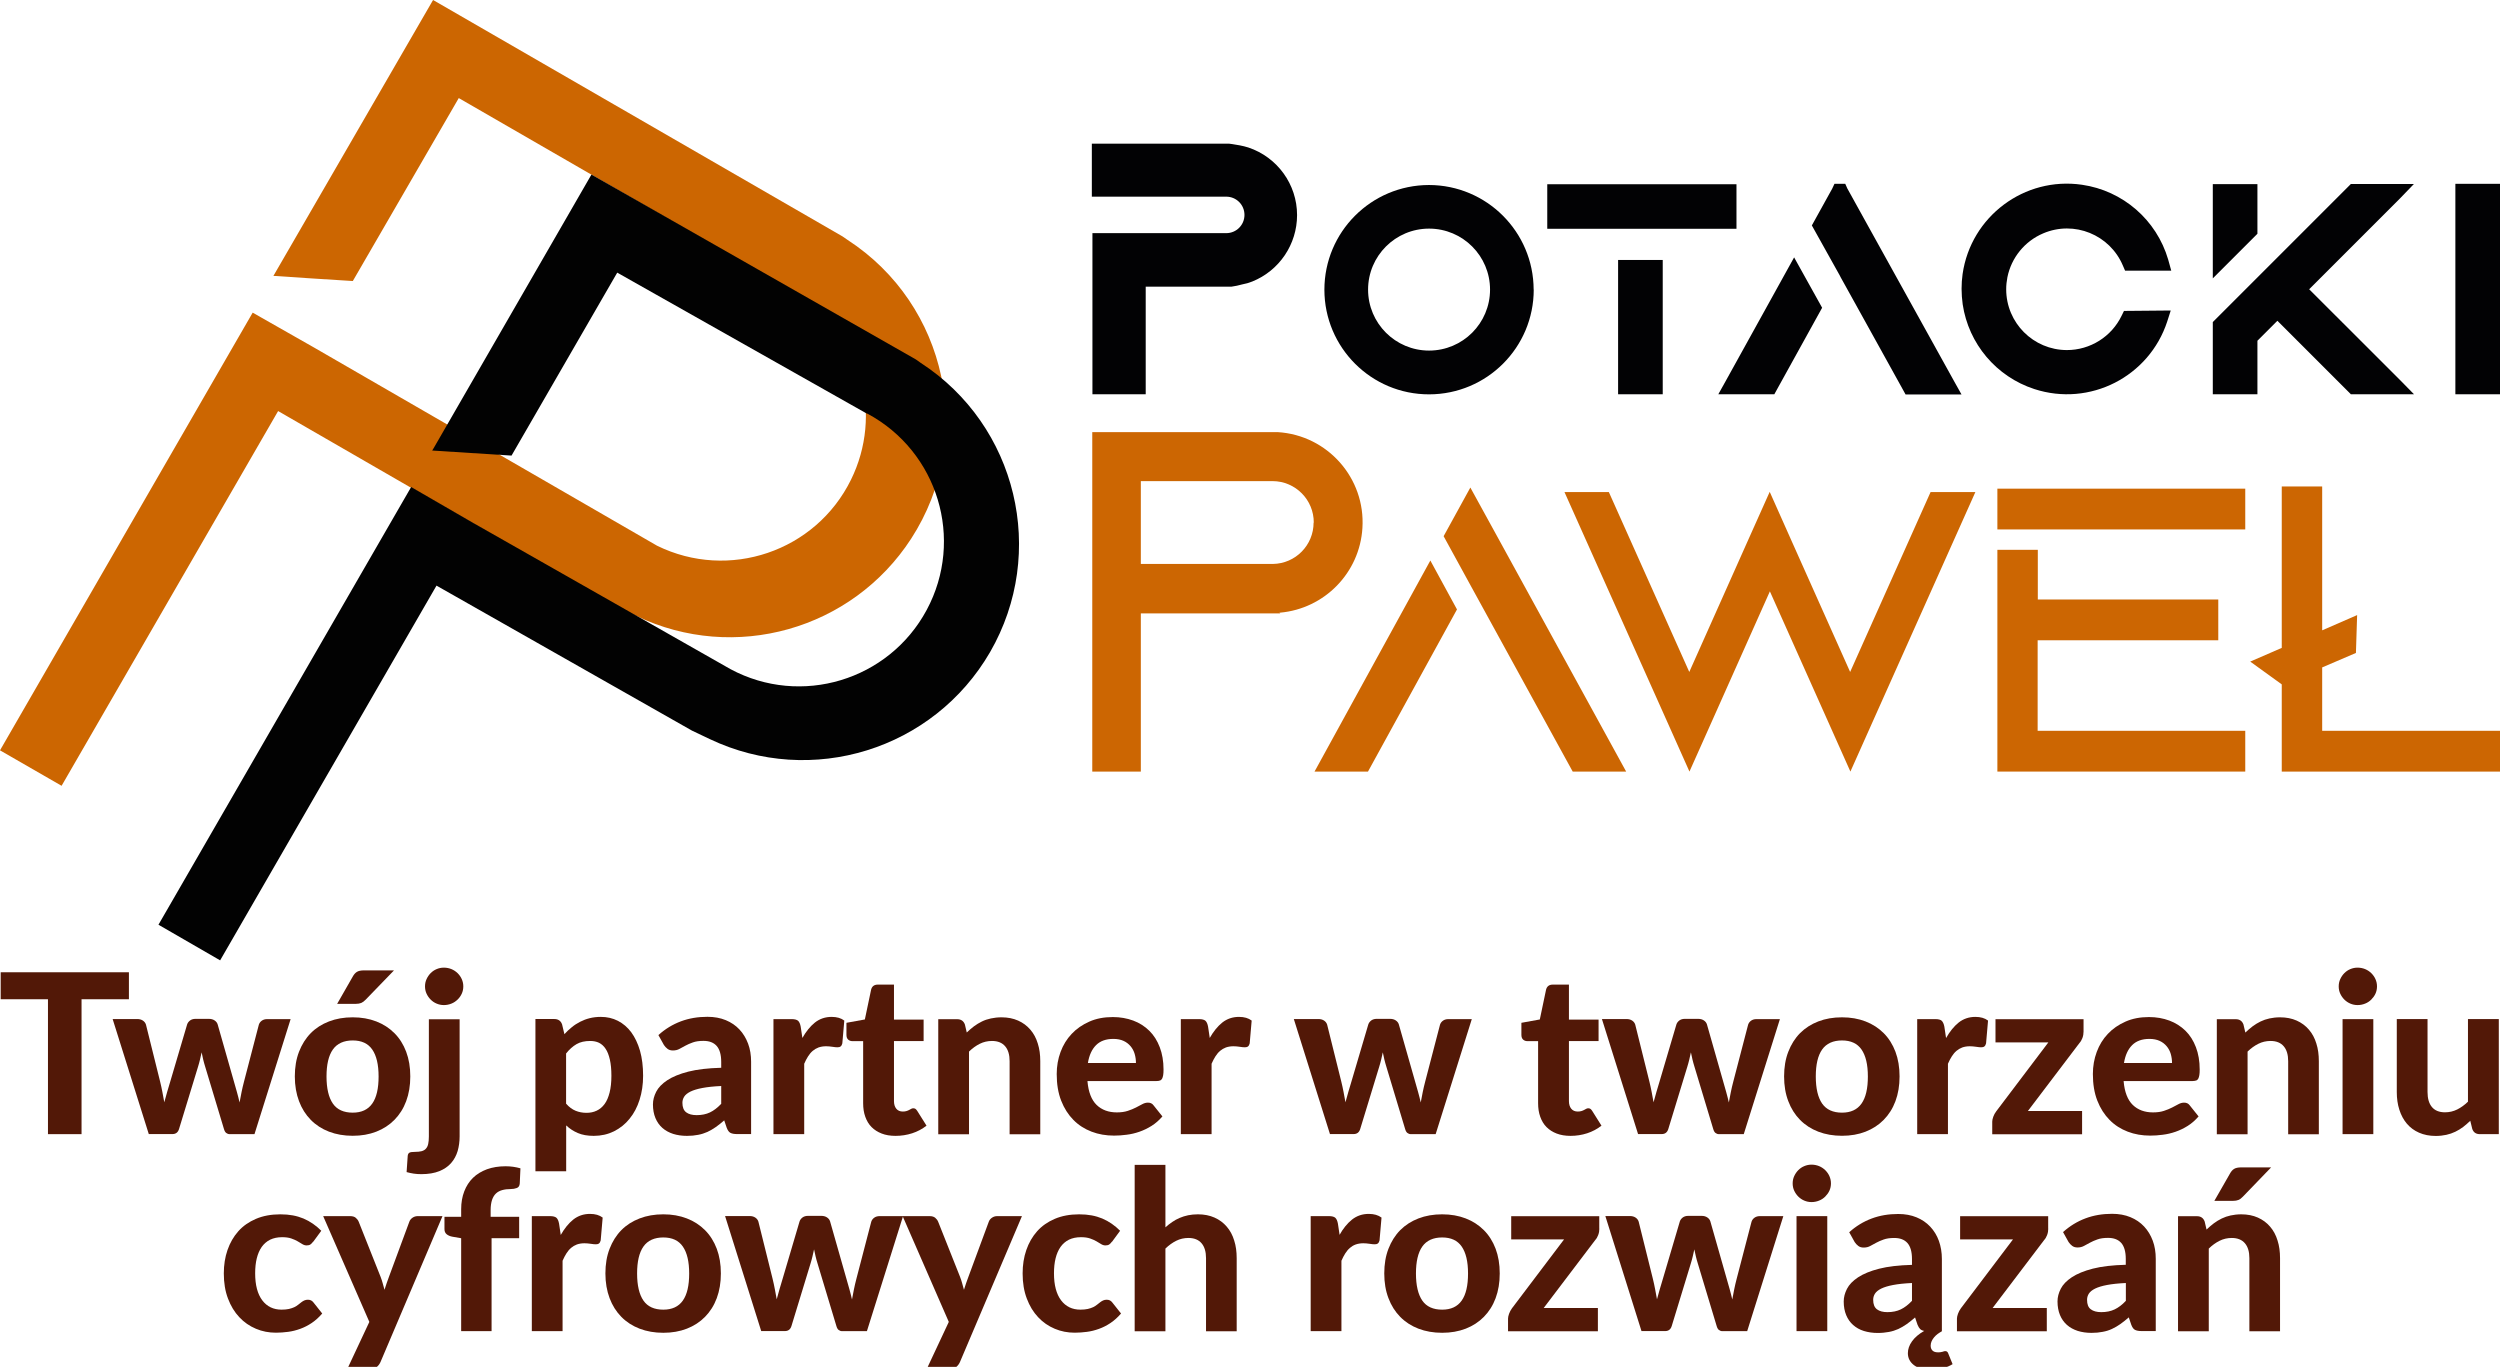 <?xml version="1.0" encoding="UTF-8"?>
<svg xmlns="http://www.w3.org/2000/svg" id="Layer_1" data-name="Layer 1" viewBox="0 0 291.87 159.58">
  <defs>
    <style> .cls-1 { fill: #020204; } .cls-1, .cls-2, .cls-3, .cls-4, .cls-5, .cls-6 { stroke-width: 0px; } .cls-2 { fill: #cc6602; } .cls-3 { fill: #020202; } .cls-4 { fill: #521807; } .cls-5 { fill: none; } .cls-6 { fill: #cc6601; fill-rule: evenodd; } </style>
  </defs>
  <line class="cls-5" x1="49.4" y1="54.6" x2="42.95" y2="50.87"></line>
  <path class="cls-6" d="M98.94,28c11.69,7.59,15.01,23.21,7.43,34.9-6.9,10.63-20.62,14.5-32.06,9.02l-2.1-1-39.74-22.93L7.19,91.74l-7.19-4.14,29.5-51.1,7.21,4.1h0l40,23.11c8.38,4.12,18.52.68,22.64-7.7,3.74-7.59,1.29-16.77-5.73-21.5-.36-.21-.69-.4-1-.55-.07-.02-.14-.04-.2-.08L53.56,11.45l-12.37,21.36-4.73-.3-4.54-.3L50.56,0l47.8,27.6.58.4Z"></path>
  <path class="cls-3" d="M107.5,42.37l-.58-.41-37.87-21.58-18.45,31.99-.14.22h0s0,.01,0,.01l4.55.29,4.71.3,12.34-21.36,29.02,16.39c.06.04.13.07.2.08,8.23,4.42,11.33,14.68,6.91,22.91-4.42,8.23-14.68,11.33-22.91,6.91l-30.09-17.1-7.19-4.16-29.5,51.1,7.2,4.16,25.26-43.75,29.81,16.92,2.1,1c11.89,5.65,26.12,1.23,32.72-10.16,6.7-11.61,3.15-26.45-8.09-33.76Z"></path>
  <path class="cls-2" d="M149.38,71.54l.08.07h-16.27v18.47h-5.67v-39.63h21.65c5.83.36,10.26,5.38,9.89,11.2-.32,5.22-4.42,9.42-9.63,9.88h-.05ZM153.38,61.01c.01-2.66-2.14-4.83-4.8-4.84h-15.39v9.67h15.42c2.64-.04,4.75-2.19,4.75-4.83h.02Z"></path>
  <path class="cls-2" d="M166.99,65.44l3.11,5.71-10.39,18.93h-6.24l13.52-24.64ZM189.85,90.08h-6.24l-11.95-21.78-3.12-5.7,3.12-5.68h0l3.12,5.68,15.07,27.48Z"></path>
  <path class="cls-2" d="M230.62,57.45l-12,26.83-2.59,5.8-2.59-5.8-6.81-15.24-6.8,15.24-2.59,5.8-2.59-5.8-12-26.83h5.18l9.39,21,6.8-15.24,2.59-5.79h0l2.58,5.79,6.81,15.24,9.39-21h5.23Z"></path>
  <path class="cls-2" d="M262.13,57.05v4.76h-28.94v-4.76h28.94ZM237.89,85.32h24.24v4.76h-28.94v-25.89h4.72v5.8h21.07v4.76h-21.09v10.57Z"></path>
  <path class="cls-1" d="M151.43,25.11c0,3.41-2.07,6.49-5.24,7.76-.37.15-.76.26-1.15.33-.42.12-.85.21-1.28.27h-10v12.56h-6.22v-18.81h15.62c1.18,0,2.13-.95,2.13-2.13,0-1.18-.95-2.13-2.13-2.13h-15.69v-6.19h16s.66.08,1.27.2c.34.06.67.15,1,.25,3.39,1.13,5.69,4.31,5.69,7.89Z"></path>
  <path class="cls-1" d="M179.06,33.81c0,6.75-5.46,12.22-12.21,12.23s-12.22-5.46-12.23-12.21c0-6.75,5.46-12.22,12.21-12.23,0,0,0,0,0,0,6.74.01,12.2,5.47,12.22,12.21ZM166.84,26.69c-3.93,0-7.12,3.19-7.12,7.12,0,3.93,3.19,7.12,7.12,7.12,3.93,0,7.12-3.19,7.12-7.12h0c0-3.93-3.19-7.12-7.12-7.12Z"></path>
  <path class="cls-1" d="M202.73,21.51v5.2h-22.09v-5.2h22.09ZM188.91,46.03v-15.68h5.21v15.68h-5.21Z"></path>
  <path class="cls-1" d="M209.46,30.05l3.27,5.88-5.3,9.59-.28.51h-6.54l.81-1.45,8.04-14.53ZM229,46.05h-6.53l-.28-.51-4.89-8.83-2.4-4.33-.09-.18-3.28-5.88h0l.26-.47,2.13-3.85.25-.54h1.26l.24.54,2.13,3.85,10.39,18.75.81,1.45Z"></path>
  <path class="cls-1" d="M253.43,36.25l-.41,1.28c-2.11,6.46-9.05,10-15.52,7.89-4.44-1.45-7.67-5.28-8.36-9.89-.08-.6-.13-1.2-.13-1.81,0-.58.04-1.16.12-1.73.97-6.73,7.22-11.4,13.94-10.42,4.77.69,8.7,4.1,10.06,8.73l.36,1.3h-5.39l-.26-.6c-1.53-3.61-5.69-5.29-9.29-3.76-2.16.91-3.73,2.84-4.19,5.13-.09.46-.14.93-.14,1.4,0,3.92,3.17,7.09,7.08,7.1,2.73,0,5.22-1.56,6.4-4.02l.27-.55,5.46-.05Z"></path>
  <path class="cls-1" d="M281.83,46.03h-7.37l-.29-.29-8.29-8.29-2.33,2.33v6.25h-5.21v-8.43l8.38-8.38h0l7.74-7.74h7.36l-1.63,1.69-10.6,10.6,10.6,10.59,1.64,1.67ZM263.55,27.29l-5.21,5.21v-11h5.21v5.79Z"></path>
  <path class="cls-1" d="M291.87,21.46v24.57h-5.21v-24.57h5.21Z"></path>
  <polygon class="cls-2" points="271.11 85.32 271.11 77.92 275.05 76.23 275.19 71.81 271.11 73.59 271.11 56.79 266.39 56.79 266.39 75.64 262.71 77.24 266.39 79.9 266.39 90.08 291.87 90.08 291.87 85.32 271.11 85.32"></polygon>
  <g>
    <path class="cls-4" d="M15.04,116.66h-5.52v15.75h-3.92v-15.75H.08v-3.15h14.97v3.15Z"></path>
    <path class="cls-4" d="M33.93,118.98l-4.22,13.43h-2.9c-.15,0-.28-.05-.4-.14-.12-.09-.21-.26-.27-.48l-2.19-7.27c-.09-.28-.16-.55-.23-.83-.06-.27-.12-.55-.18-.83-.06.28-.12.56-.19.84s-.14.56-.23.84l-2.21,7.24c-.12.42-.38.62-.78.62h-2.76l-4.22-13.43h2.87c.26,0,.48.06.66.18.18.12.3.28.36.47l1.65,6.64c.1.43.2.84.27,1.24s.15.79.22,1.19c.1-.39.21-.79.33-1.19s.24-.81.37-1.24l1.97-6.67c.06-.18.18-.33.35-.46.17-.12.38-.18.61-.18h1.59c.25,0,.47.06.65.18.18.12.3.27.36.46l1.9,6.67c.12.42.24.83.35,1.23.11.4.22.81.31,1.22.07-.4.15-.8.23-1.2.08-.4.18-.82.29-1.24l1.73-6.64c.06-.19.18-.35.35-.47.17-.12.38-.18.61-.18h2.74Z"></path>
    <path class="cls-4" d="M41.18,118.77c1.01,0,1.92.16,2.75.48.83.32,1.53.78,2.12,1.37.59.59,1.05,1.32,1.37,2.17s.48,1.81.48,2.88-.16,2.03-.48,2.89-.78,1.58-1.37,2.18c-.59.6-1.3,1.06-2.12,1.38-.82.32-1.74.48-2.75.48s-1.94-.16-2.77-.48c-.83-.32-1.54-.78-2.13-1.38-.59-.6-1.05-1.33-1.37-2.18s-.49-1.82-.49-2.89.16-2.03.49-2.88.78-1.57,1.37-2.17,1.3-1.05,2.13-1.37c.83-.32,1.75-.48,2.77-.48ZM41.18,129.9c1.02,0,1.78-.35,2.28-1.06.5-.71.74-1.76.74-3.16s-.25-2.44-.74-3.15-1.25-1.06-2.28-1.06-1.82.35-2.32,1.06c-.5.71-.74,1.76-.74,3.15s.25,2.45.74,3.16c.49.71,1.27,1.06,2.32,1.06ZM45.99,113.3l-3.3,3.41c-.17.18-.35.31-.51.38-.17.07-.39.11-.66.11h-2.16l1.82-3.18c.13-.24.29-.43.48-.55.19-.12.47-.18.85-.18h3.48Z"></path>
    <path class="cls-4" d="M53.66,118.98v13.69c0,.61-.08,1.18-.23,1.71-.16.53-.41,1-.76,1.4s-.81.72-1.38.95c-.57.23-1.27.35-2.1.35-.31,0-.61-.02-.88-.06-.27-.04-.55-.1-.84-.18l.13-1.9c.02-.17.08-.29.19-.36s.32-.1.64-.1.59-.03.79-.08c.21-.06.38-.15.5-.29.13-.14.22-.32.27-.55.05-.23.08-.52.08-.87v-13.69h3.6ZM54.09,115.16c0,.3-.06.59-.18.85-.12.26-.28.49-.49.69s-.44.36-.72.47c-.27.11-.57.17-.88.17-.3,0-.58-.06-.84-.17-.27-.11-.5-.27-.7-.47s-.36-.43-.48-.69-.18-.54-.18-.85.06-.59.18-.85c.12-.26.28-.5.48-.7.2-.2.43-.36.7-.47.26-.11.54-.17.84-.17.31,0,.61.06.88.17.27.11.51.27.72.47.2.2.37.43.49.7.12.27.18.55.18.85Z"></path>
    <path class="cls-4" d="M65.89,120.74c.27-.3.56-.57.86-.81.3-.25.63-.46.98-.64.35-.18.72-.32,1.12-.42.4-.1.83-.15,1.3-.15.72,0,1.38.15,1.99.46.6.31,1.12.75,1.56,1.34.43.59.77,1.3,1.02,2.16.24.85.36,1.82.36,2.92,0,1.01-.14,1.94-.41,2.79-.27.86-.66,1.6-1.17,2.22-.5.63-1.11,1.11-1.82,1.47-.71.35-1.5.53-2.36.53-.73,0-1.35-.11-1.86-.33-.51-.22-.96-.51-1.36-.89v5.35h-3.59v-17.77h2.21c.45,0,.75.21.9.62l.27,1.13ZM66.1,128.86c.34.39.71.66,1.1.82s.82.24,1.27.24.83-.08,1.19-.25c.36-.17.66-.42.92-.77.26-.35.45-.8.59-1.35.14-.55.21-1.2.21-1.95s-.06-1.38-.18-1.9c-.12-.52-.28-.94-.5-1.26-.21-.32-.47-.55-.77-.7-.3-.14-.64-.21-1.02-.21-.63,0-1.17.12-1.6.37-.43.25-.84.61-1.22,1.09v5.89Z"></path>
    <path class="cls-4" d="M76.87,120.84c.79-.71,1.66-1.24,2.62-1.6s1.99-.53,3.1-.53c.8,0,1.51.13,2.14.39.63.26,1.16.62,1.6,1.09s.77,1.02,1.01,1.66.35,1.35.35,2.11v8.44h-1.64c-.34,0-.6-.05-.77-.14-.18-.09-.32-.29-.44-.6l-.29-.86c-.34.3-.67.56-.98.78-.32.23-.65.41-.98.57-.34.15-.7.27-1.09.34-.39.08-.82.12-1.3.12-.59,0-1.13-.08-1.61-.23-.49-.16-.91-.39-1.26-.7-.35-.31-.62-.69-.81-1.15-.19-.46-.29-.99-.29-1.59,0-.5.13-.99.38-1.48s.68-.94,1.3-1.35c.61-.4,1.43-.74,2.45-1,1.02-.26,2.3-.41,3.84-.45v-.69c0-.84-.18-1.46-.53-1.86-.36-.4-.87-.59-1.54-.59-.5,0-.91.06-1.24.18s-.62.24-.87.38c-.25.13-.48.26-.7.38-.22.12-.47.18-.76.18-.25,0-.46-.06-.63-.19-.17-.13-.31-.28-.42-.45l-.64-1.15ZM84.19,126.79c-.88.04-1.61.12-2.19.23-.58.11-1.04.25-1.39.42-.34.17-.59.37-.73.59-.14.22-.21.46-.21.72,0,.52.15.89.44,1.11.29.22.7.33,1.22.33.6,0,1.12-.11,1.56-.32s.87-.54,1.31-1v-2.08Z"></path>
    <path class="cls-4" d="M93.67,121.19c.43-.76.92-1.37,1.47-1.81.56-.44,1.21-.66,1.95-.66.61,0,1.1.14,1.48.43l-.23,2.66c-.04.17-.11.29-.2.36s-.21.1-.37.1c-.14,0-.34-.02-.6-.06-.26-.04-.5-.06-.73-.06-.33,0-.62.05-.88.14-.26.1-.48.23-.68.4-.2.17-.38.39-.54.64-.16.25-.31.54-.45.86v8.22h-3.59v-13.43h2.12c.36,0,.62.07.76.2s.24.36.3.68l.2,1.34Z"></path>
    <path class="cls-4" d="M104.55,132.61c-.61,0-1.15-.09-1.61-.27-.47-.18-.86-.43-1.19-.76s-.56-.73-.73-1.2-.25-1-.25-1.59v-7.24h-1.26c-.19,0-.35-.06-.49-.18-.13-.12-.2-.3-.2-.55v-1.41l2.15-.39.73-3.48c.1-.39.36-.59.79-.59h1.88v4.09h3.46v2.5h-3.46v7.01c0,.37.09.67.27.89.18.22.43.33.76.33.17,0,.32-.02.44-.06s.23-.08.31-.13c.09-.05.17-.09.24-.13s.15-.06.23-.06c.1,0,.19.02.26.07.07.05.14.13.21.24l1.08,1.72c-.5.39-1.06.69-1.68.89-.62.2-1.27.3-1.94.3Z"></path>
    <path class="cls-4" d="M112.87,120.54c.27-.26.55-.5.84-.72s.6-.4.92-.56.68-.28,1.06-.36.79-.13,1.23-.13c.73,0,1.38.13,1.94.38.56.25,1.04.6,1.43,1.06.39.45.68.99.87,1.62.2.62.29,1.31.29,2.06v8.53h-3.58v-8.53c0-.75-.17-1.33-.52-1.74-.35-.41-.86-.62-1.54-.62-.5,0-.98.11-1.42.33-.44.22-.86.52-1.26.91v9.65h-3.59v-13.43h2.21c.45,0,.75.21.9.62l.22.94Z"></path>
    <path class="cls-4" d="M126.96,126.24c.11,1.26.47,2.18,1.07,2.76s1.39.87,2.36.87c.49,0,.92-.06,1.28-.18s.68-.25.95-.39c.27-.14.52-.27.74-.39.22-.12.44-.18.66-.18.28,0,.5.1.65.31l1.04,1.3c-.38.44-.8.81-1.26,1.1-.46.29-.94.52-1.43.69-.49.17-.99.29-1.5.35-.5.07-.99.1-1.46.1-.94,0-1.81-.15-2.62-.46-.81-.31-1.52-.76-2.12-1.37s-1.08-1.35-1.43-2.25c-.35-.89-.52-1.93-.52-3.11,0-.91.15-1.77.45-2.58.3-.81.73-1.51,1.3-2.11.56-.6,1.25-1.07,2.06-1.43s1.72-.53,2.74-.53c.86,0,1.65.14,2.38.41s1.35.67,1.88,1.19c.53.52.93,1.16,1.22,1.92.29.76.44,1.63.44,2.6,0,.27-.01.49-.04.66-.03.17-.07.31-.13.42-.06.1-.14.18-.25.21-.1.04-.24.06-.4.06h-8.05ZM132.62,124.11c0-.37-.05-.73-.15-1.07-.1-.34-.26-.64-.48-.9-.22-.26-.49-.47-.82-.62-.33-.15-.73-.23-1.19-.23-.86,0-1.53.24-2.02.73-.49.49-.8,1.18-.95,2.08h5.6Z"></path>
    <path class="cls-4" d="M141.23,121.19c.43-.76.92-1.37,1.47-1.81.56-.44,1.21-.66,1.95-.66.61,0,1.1.14,1.48.43l-.23,2.66c-.04.17-.11.29-.2.36s-.21.1-.37.1c-.14,0-.34-.02-.6-.06-.26-.04-.5-.06-.73-.06-.33,0-.62.05-.88.14-.26.1-.48.23-.68.4-.2.17-.38.39-.54.64-.16.25-.31.54-.45.86v8.22h-3.59v-13.43h2.12c.36,0,.62.07.76.2s.24.36.3.68l.2,1.34Z"></path>
    <path class="cls-4" d="M171.83,118.98l-4.22,13.43h-2.9c-.15,0-.28-.05-.4-.14-.12-.09-.21-.26-.27-.48l-2.19-7.27c-.09-.28-.16-.55-.23-.83-.06-.27-.12-.55-.18-.83-.06.28-.12.56-.19.84-.07.28-.14.56-.23.84l-2.21,7.24c-.12.42-.38.62-.78.62h-2.76l-4.22-13.43h2.87c.26,0,.48.06.66.18.18.12.3.28.36.47l1.65,6.64c.1.43.2.84.27,1.24s.15.79.22,1.19c.1-.39.21-.79.33-1.19s.24-.81.37-1.24l1.97-6.67c.06-.18.18-.33.35-.46.17-.12.38-.18.61-.18h1.59c.25,0,.47.06.65.18.18.12.3.27.36.46l1.9,6.67c.12.42.24.83.35,1.23.11.4.22.81.31,1.22.07-.4.15-.8.23-1.2.08-.4.18-.82.29-1.24l1.73-6.64c.06-.19.18-.35.35-.47.17-.12.38-.18.61-.18h2.74Z"></path>
    <path class="cls-4" d="M183.36,132.61c-.61,0-1.15-.09-1.62-.27s-.86-.43-1.19-.76-.56-.73-.73-1.2-.25-1-.25-1.59v-7.24h-1.26c-.19,0-.35-.06-.49-.18-.13-.12-.2-.3-.2-.55v-1.41l2.15-.39.73-3.48c.1-.39.36-.59.79-.59h1.88v4.09h3.46v2.5h-3.46v7.01c0,.37.09.67.27.89.18.22.43.33.76.33.17,0,.32-.02.44-.06.12-.04.23-.08.31-.13.09-.05.17-.09.24-.13.07-.04.15-.06.23-.06.1,0,.19.02.26.07.07.05.14.13.21.24l1.08,1.72c-.5.39-1.06.69-1.68.89-.62.2-1.27.3-1.94.3Z"></path>
    <path class="cls-4" d="M207.8,118.98l-4.22,13.43h-2.9c-.15,0-.28-.05-.4-.14-.12-.09-.21-.26-.27-.48l-2.19-7.27c-.09-.28-.16-.55-.23-.83-.06-.27-.12-.55-.18-.83-.06.28-.12.56-.19.84-.07.28-.14.56-.23.84l-2.21,7.24c-.12.42-.38.62-.78.62h-2.76l-4.22-13.43h2.87c.26,0,.48.06.66.18.18.12.3.28.36.47l1.65,6.64c.1.43.2.84.27,1.24s.15.79.22,1.19c.1-.39.21-.79.33-1.19s.24-.81.37-1.24l1.97-6.67c.06-.18.18-.33.35-.46.17-.12.38-.18.61-.18h1.59c.25,0,.47.06.65.18.18.12.3.27.36.46l1.9,6.67c.12.42.24.83.35,1.23.11.4.22.81.31,1.22.07-.4.15-.8.23-1.2.08-.4.18-.82.29-1.24l1.73-6.64c.06-.19.18-.35.35-.47.17-.12.38-.18.61-.18h2.74Z"></path>
    <path class="cls-4" d="M215.05,118.77c1.01,0,1.92.16,2.75.48.83.32,1.53.78,2.12,1.37.59.59,1.05,1.32,1.37,2.17s.48,1.81.48,2.88-.16,2.03-.48,2.89-.78,1.58-1.37,2.18c-.59.6-1.3,1.06-2.12,1.38-.82.32-1.74.48-2.75.48s-1.94-.16-2.77-.48c-.83-.32-1.54-.78-2.13-1.38-.59-.6-1.05-1.33-1.37-2.18-.33-.86-.49-1.82-.49-2.89s.16-2.03.49-2.88c.33-.85.78-1.57,1.37-2.17.59-.59,1.3-1.05,2.13-1.37s1.75-.48,2.77-.48ZM215.05,129.9c1.02,0,1.78-.35,2.28-1.06.5-.71.74-1.76.74-3.16s-.25-2.44-.74-3.15-1.25-1.06-2.28-1.06-1.82.35-2.32,1.06-.74,1.76-.74,3.15.25,2.45.74,3.16c.5.71,1.27,1.06,2.32,1.06Z"></path>
    <path class="cls-4" d="M227.2,121.19c.43-.76.92-1.37,1.47-1.81.56-.44,1.21-.66,1.95-.66.61,0,1.1.14,1.48.43l-.23,2.66c-.04.17-.11.29-.2.36-.09.07-.21.1-.37.1-.14,0-.34-.02-.6-.06s-.5-.06-.73-.06c-.33,0-.62.05-.88.14-.26.1-.48.23-.68.4-.2.17-.38.39-.54.64-.16.25-.31.54-.45.86v8.22h-3.59v-13.43h2.12c.36,0,.62.07.75.2s.24.36.3.68l.2,1.34Z"></path>
    <path class="cls-4" d="M243.25,120.44c0,.25-.04.5-.13.74-.09.24-.2.43-.34.58l-6.03,7.95h6.33v2.71h-10.49v-1.48c0-.15.04-.33.12-.56.08-.23.2-.44.35-.64l6.08-8.04h-6.17v-2.71h10.28v1.46Z"></path>
    <path class="cls-4" d="M247.93,126.24c.11,1.26.47,2.18,1.07,2.76s1.39.87,2.36.87c.5,0,.92-.06,1.28-.18s.68-.25.95-.39c.27-.14.52-.27.74-.39s.44-.18.66-.18c.28,0,.5.1.65.31l1.04,1.3c-.38.44-.8.81-1.26,1.1-.46.29-.94.52-1.43.69-.49.17-.99.29-1.5.35-.5.07-.99.1-1.46.1-.94,0-1.81-.15-2.62-.46-.81-.31-1.52-.76-2.12-1.37s-1.08-1.35-1.43-2.25c-.35-.89-.52-1.93-.52-3.11,0-.91.15-1.77.45-2.58.3-.81.73-1.51,1.3-2.11.56-.6,1.25-1.07,2.06-1.43s1.72-.53,2.74-.53c.86,0,1.65.14,2.38.41.72.27,1.35.67,1.88,1.19.53.52.93,1.16,1.22,1.92.29.76.44,1.63.44,2.6,0,.27-.01.49-.04.66-.03.17-.07.31-.13.42-.06.1-.14.18-.25.21s-.24.06-.4.06h-8.05ZM253.58,124.11c0-.37-.05-.73-.15-1.07s-.26-.64-.48-.9-.49-.47-.82-.62c-.33-.15-.72-.23-1.19-.23-.86,0-1.53.24-2.02.73s-.8,1.18-.95,2.08h5.6Z"></path>
    <path class="cls-4" d="M262.15,120.54c.27-.26.55-.5.84-.72s.6-.4.92-.56c.33-.16.68-.28,1.05-.36s.79-.13,1.23-.13c.73,0,1.38.13,1.94.38.56.25,1.04.6,1.43,1.06.39.45.68.99.87,1.62.2.62.29,1.31.29,2.06v8.53h-3.58v-8.53c0-.75-.17-1.33-.52-1.74-.35-.41-.86-.62-1.54-.62-.5,0-.98.11-1.42.33-.44.22-.86.52-1.26.91v9.65h-3.59v-13.43h2.21c.45,0,.75.21.9.62l.22.94Z"></path>
    <path class="cls-4" d="M277.51,115.16c0,.3-.06.59-.18.85-.12.26-.29.49-.49.69s-.44.36-.72.47c-.27.11-.57.17-.88.17-.3,0-.58-.06-.84-.17-.26-.11-.5-.27-.7-.47-.2-.2-.36-.43-.48-.69s-.18-.54-.18-.85.06-.59.18-.85c.12-.26.28-.5.48-.7.2-.2.43-.36.7-.47.26-.11.54-.17.84-.17.31,0,.61.06.88.17.27.11.51.27.72.47.2.2.37.43.49.7.12.27.18.55.18.85ZM277.08,118.98v13.43h-3.59v-13.43h3.59Z"></path>
    <path class="cls-4" d="M291.73,118.98v13.43h-2.21c-.46,0-.75-.21-.89-.62l-.23-.94c-.27.26-.55.5-.83.72-.29.22-.59.4-.92.56-.33.16-.68.28-1.05.36s-.79.13-1.23.13c-.73,0-1.38-.13-1.95-.38-.57-.25-1.04-.6-1.43-1.06-.38-.45-.67-.99-.87-1.62-.2-.62-.3-1.31-.3-2.06v-8.53h3.59v8.53c0,.75.17,1.33.51,1.74.34.41.85.62,1.53.62.5,0,.98-.11,1.42-.33.44-.22.86-.52,1.26-.91v-9.65h3.59Z"></path>
    <path class="cls-4" d="M36.55,144.97c-.1.14-.21.25-.31.32-.1.07-.25.11-.44.11-.17,0-.34-.05-.5-.15-.16-.1-.35-.21-.55-.33s-.46-.23-.74-.33c-.29-.1-.64-.15-1.07-.15-.54,0-1,.1-1.4.29-.4.2-.72.48-.98.84-.26.37-.45.81-.58,1.33-.13.52-.19,1.11-.19,1.76,0,1.37.28,2.42.83,3.15.55.73,1.3,1.09,2.26,1.09.33,0,.61-.03.85-.08s.45-.13.63-.21c.18-.09.33-.18.46-.29.13-.1.25-.2.37-.29s.23-.16.35-.21.25-.08.4-.08c.28,0,.49.1.65.31l1.03,1.3c-.38.44-.79.81-1.22,1.1s-.88.52-1.35.69-.94.29-1.41.35-.95.1-1.42.1c-.83,0-1.61-.15-2.34-.46-.74-.31-1.39-.76-1.94-1.35-.56-.59-1-1.32-1.32-2.17-.33-.86-.49-1.84-.49-2.94,0-.98.14-1.89.43-2.73.29-.84.71-1.57,1.26-2.19s1.24-1.1,2.06-1.45c.82-.35,1.77-.53,2.85-.53s1.92.17,2.7.49c.77.33,1.47.81,2.08,1.43l-.94,1.28Z"></path>
    <path class="cls-4" d="M51.66,141.98l-7.24,17.04c-.11.24-.25.42-.41.55-.16.12-.42.18-.76.18h-2.67l2.54-5.42-5.39-12.35h3.15c.29,0,.51.07.66.2s.27.28.34.46l2.55,6.42c.1.25.18.51.25.76.07.26.15.51.21.76.16-.51.33-1.02.53-1.54l2.37-6.41c.07-.19.2-.35.38-.47.18-.12.38-.18.6-.18h2.88Z"></path>
    <path class="cls-4" d="M53.84,155.41v-10.85l-1.04-.18c-.27-.05-.49-.15-.66-.29-.17-.14-.25-.34-.25-.6v-1.43h1.95v-.89c0-.76.12-1.46.36-2.08.24-.62.58-1.15,1.02-1.58s.99-.76,1.63-1c.64-.23,1.37-.35,2.17-.35.31,0,.61.02.89.06.28.04.57.1.85.18l-.08,1.77c-.02.27-.13.45-.35.53-.21.08-.45.12-.71.12-.36,0-.69.04-.98.12s-.54.21-.74.4-.35.44-.46.76c-.1.32-.16.71-.16,1.18v.78h3.33v2.5h-3.22v10.85h-3.58Z"></path>
    <path class="cls-4" d="M65.46,144.19c.43-.76.92-1.37,1.47-1.81.56-.44,1.21-.66,1.95-.66.61,0,1.1.14,1.48.43l-.23,2.66c-.04.17-.11.29-.2.36s-.21.1-.37.1c-.14,0-.34-.02-.6-.06-.26-.04-.5-.06-.73-.06-.33,0-.62.05-.88.14-.26.1-.48.23-.68.4-.2.17-.38.39-.54.64-.16.25-.31.54-.45.86v8.22h-3.59v-13.43h2.12c.36,0,.62.07.76.2s.24.36.3.68l.2,1.34Z"></path>
    <path class="cls-4" d="M77.44,141.77c1.01,0,1.92.16,2.75.48.83.32,1.53.78,2.12,1.37.59.59,1.05,1.32,1.37,2.17s.48,1.81.48,2.88-.16,2.03-.48,2.89-.78,1.58-1.37,2.18c-.59.6-1.3,1.06-2.12,1.38-.82.32-1.74.48-2.75.48s-1.94-.16-2.77-.48c-.83-.32-1.54-.78-2.13-1.38-.59-.6-1.05-1.33-1.37-2.18s-.49-1.82-.49-2.89.16-2.03.49-2.88.78-1.57,1.37-2.17,1.3-1.05,2.13-1.37c.83-.32,1.75-.48,2.77-.48ZM77.44,152.9c1.02,0,1.78-.35,2.28-1.06.5-.71.74-1.76.74-3.16s-.25-2.44-.74-3.15-1.25-1.06-2.28-1.06-1.82.35-2.32,1.06c-.5.71-.74,1.76-.74,3.15s.25,2.45.74,3.16c.49.71,1.27,1.06,2.32,1.06Z"></path>
    <path class="cls-4" d="M105.43,141.98l-4.22,13.43h-2.9c-.15,0-.28-.05-.4-.14-.12-.09-.21-.26-.27-.48l-2.19-7.27c-.09-.28-.16-.55-.23-.83-.06-.27-.12-.55-.18-.83-.06.28-.12.56-.19.84s-.14.56-.23.84l-2.21,7.24c-.12.42-.38.62-.78.62h-2.76l-4.22-13.43h2.87c.26,0,.48.06.66.18.18.12.3.28.36.47l1.65,6.64c.1.43.2.84.27,1.24s.15.79.22,1.19c.1-.39.21-.79.33-1.19s.24-.81.37-1.24l1.97-6.67c.06-.18.18-.33.35-.46.17-.12.38-.18.61-.18h1.59c.25,0,.47.06.65.18.18.12.3.27.36.46l1.9,6.67c.12.42.24.83.35,1.23.11.4.22.81.31,1.22.07-.4.15-.8.23-1.2.08-.4.18-.82.29-1.24l1.73-6.64c.06-.19.18-.35.35-.47.17-.12.38-.18.61-.18h2.74Z"></path>
    <path class="cls-4" d="M119.31,141.98l-7.24,17.04c-.11.24-.25.42-.41.55-.16.12-.42.18-.76.18h-2.67l2.54-5.42-5.39-12.35h3.15c.29,0,.51.07.66.2s.27.28.34.46l2.55,6.42c.1.25.18.51.25.76.07.26.15.51.21.76.16-.51.33-1.02.53-1.54l2.37-6.41c.07-.19.2-.35.38-.47.18-.12.38-.18.6-.18h2.88Z"></path>
    <path class="cls-4" d="M129.81,144.97c-.1.14-.21.25-.31.32-.1.07-.25.11-.44.11-.17,0-.34-.05-.5-.15-.16-.1-.35-.21-.55-.33s-.46-.23-.74-.33c-.29-.1-.64-.15-1.07-.15-.54,0-1,.1-1.4.29-.4.2-.72.48-.98.84-.26.37-.45.81-.58,1.33-.13.52-.19,1.11-.19,1.76,0,1.37.28,2.42.83,3.15.55.73,1.3,1.09,2.26,1.09.33,0,.61-.03.85-.08s.45-.13.63-.21c.18-.09.33-.18.46-.29.13-.1.25-.2.37-.29s.23-.16.35-.21.25-.08.4-.08c.28,0,.49.1.65.31l1.03,1.3c-.38.44-.79.81-1.22,1.1s-.88.52-1.35.69-.94.29-1.41.35-.95.1-1.42.1c-.83,0-1.61-.15-2.34-.46-.74-.31-1.39-.76-1.94-1.35-.56-.59-1-1.32-1.32-2.17-.33-.86-.49-1.84-.49-2.94,0-.98.14-1.89.43-2.73.29-.84.71-1.57,1.26-2.19s1.24-1.1,2.06-1.45c.82-.35,1.77-.53,2.85-.53s1.92.17,2.7.49c.77.33,1.47.81,2.08,1.43l-.94,1.28Z"></path>
    <path class="cls-4" d="M136.06,143.29c.25-.23.51-.43.79-.62.27-.19.56-.35.87-.48s.64-.24.99-.31.73-.11,1.14-.11c.73,0,1.38.13,1.94.38.56.25,1.04.6,1.43,1.06.39.45.68.99.87,1.62.2.62.29,1.31.29,2.06v8.53h-3.58v-8.53c0-.75-.17-1.33-.52-1.74-.35-.41-.86-.62-1.54-.62-.5,0-.98.11-1.42.33-.44.22-.86.52-1.26.91v9.65h-3.59v-19.42h3.59v7.31Z"></path>
    <path class="cls-4" d="M156.38,144.19c.42-.76.92-1.37,1.47-1.81.56-.44,1.21-.66,1.95-.66.61,0,1.1.14,1.49.43l-.23,2.66c-.04.17-.11.29-.2.36-.09.07-.21.1-.37.1-.14,0-.34-.02-.6-.06-.26-.04-.5-.06-.73-.06-.33,0-.62.05-.88.14s-.48.23-.68.4-.38.39-.54.64c-.16.25-.31.54-.45.86v8.22h-3.59v-13.43h2.12c.37,0,.62.07.76.2s.24.36.3.68l.2,1.34Z"></path>
    <path class="cls-4" d="M168.37,141.77c1.01,0,1.92.16,2.75.48s1.53.78,2.12,1.37,1.05,1.32,1.37,2.17.48,1.81.48,2.88-.16,2.03-.48,2.89-.78,1.58-1.37,2.18c-.59.6-1.3,1.06-2.12,1.38-.83.32-1.74.48-2.75.48s-1.94-.16-2.77-.48c-.83-.32-1.54-.78-2.13-1.38-.59-.6-1.05-1.33-1.37-2.18-.33-.86-.49-1.82-.49-2.89s.16-2.03.49-2.88c.33-.85.78-1.57,1.37-2.17.59-.59,1.3-1.05,2.13-1.37.83-.32,1.75-.48,2.77-.48ZM168.37,152.9c1.02,0,1.78-.35,2.28-1.06.5-.71.74-1.76.74-3.16s-.25-2.44-.74-3.15-1.25-1.06-2.28-1.06-1.82.35-2.32,1.06c-.5.71-.74,1.76-.74,3.15s.25,2.45.74,3.16c.49.71,1.27,1.06,2.32,1.06Z"></path>
    <path class="cls-4" d="M186.72,143.44c0,.25-.04.5-.13.74-.09.24-.2.43-.34.58l-6.03,7.95h6.33v2.71h-10.49v-1.48c0-.15.04-.33.12-.56.08-.23.2-.44.34-.64l6.08-8.04h-6.17v-2.71h10.28v1.46Z"></path>
    <path class="cls-4" d="M208.2,141.98l-4.22,13.43h-2.9c-.15,0-.28-.05-.4-.14-.12-.09-.21-.26-.27-.48l-2.19-7.27c-.09-.28-.16-.55-.23-.83-.06-.27-.12-.55-.18-.83-.06.28-.12.56-.19.84-.07.28-.14.56-.23.84l-2.21,7.24c-.12.42-.38.62-.78.62h-2.76l-4.22-13.43h2.87c.26,0,.48.06.66.18.18.12.3.28.36.47l1.65,6.64c.1.43.2.84.27,1.24s.15.79.22,1.19c.1-.39.21-.79.33-1.19s.24-.81.37-1.24l1.97-6.67c.06-.18.18-.33.35-.46.17-.12.38-.18.61-.18h1.59c.25,0,.47.06.65.18.18.12.3.27.36.46l1.9,6.67c.12.42.24.83.35,1.23.11.4.22.81.31,1.22.07-.4.15-.8.23-1.2.08-.4.18-.82.29-1.24l1.73-6.64c.06-.19.18-.35.35-.47.17-.12.38-.18.61-.18h2.74Z"></path>
    <path class="cls-4" d="M213.76,138.16c0,.3-.06.59-.18.85-.12.26-.29.49-.49.69s-.44.36-.72.47c-.27.11-.57.17-.88.17-.3,0-.58-.06-.84-.17-.26-.11-.5-.27-.7-.47-.2-.2-.36-.43-.48-.69s-.18-.54-.18-.85.06-.59.18-.85c.12-.26.28-.5.48-.7.2-.2.43-.36.7-.47.26-.11.54-.17.84-.17.31,0,.61.06.88.17.27.11.51.27.72.47.2.2.37.43.49.7.12.27.18.55.18.85ZM213.33,141.98v13.43h-3.59v-13.43h3.59Z"></path>
    <path class="cls-4" d="M227.98,159.25c-.3.19-.66.35-1.1.47s-.91.19-1.4.19c-.89,0-1.57-.18-2.04-.54-.46-.36-.7-.82-.7-1.39,0-.47.16-.93.48-1.38.32-.45.79-.86,1.43-1.22-.2-.03-.36-.11-.47-.21-.11-.11-.22-.28-.31-.5l-.29-.86c-.34.3-.67.56-.98.78-.32.23-.65.41-.98.57-.34.15-.7.27-1.09.34s-.82.12-1.3.12c-.59,0-1.13-.08-1.62-.23s-.91-.39-1.26-.7c-.35-.31-.62-.69-.81-1.15-.19-.46-.29-.99-.29-1.59,0-.5.13-.99.38-1.48s.68-.94,1.3-1.35c.61-.4,1.43-.74,2.45-1,1.02-.26,2.3-.41,3.84-.45v-.69c0-.84-.18-1.46-.53-1.86-.36-.4-.87-.59-1.54-.59-.5,0-.91.06-1.24.18s-.62.24-.87.38c-.25.13-.48.26-.7.38s-.47.18-.76.18c-.25,0-.46-.06-.63-.19-.17-.13-.31-.28-.42-.45l-.64-1.15c.79-.71,1.66-1.24,2.62-1.6s1.99-.53,3.1-.53c.8,0,1.51.13,2.14.39.63.26,1.16.62,1.6,1.09s.78,1.02,1.01,1.66.35,1.35.35,2.11v8.44c-.17.1-.34.2-.5.32s-.29.25-.41.39-.21.29-.29.46c-.07.16-.11.33-.11.51,0,.24.07.43.21.57.14.14.35.21.61.21.15,0,.27,0,.36-.02.1-.01.17-.03.23-.05.06-.02.11-.04.15-.05.04-.01.09-.02.13-.02.17,0,.28.07.34.22l.53,1.3ZM223.21,149.79c-.88.04-1.61.12-2.19.23-.58.11-1.04.25-1.39.42-.34.17-.59.37-.73.59s-.21.46-.21.72c0,.52.15.89.44,1.11.29.22.7.33,1.22.33.6,0,1.12-.11,1.56-.32s.87-.54,1.31-1v-2.08Z"></path>
    <path class="cls-4" d="M239.13,143.44c0,.25-.04.5-.13.74-.09.24-.2.43-.34.58l-6.03,7.95h6.33v2.71h-10.49v-1.48c0-.15.04-.33.12-.56.08-.23.2-.44.34-.64l6.08-8.04h-6.17v-2.71h10.28v1.46Z"></path>
    <path class="cls-4" d="M240.86,143.84c.79-.71,1.66-1.24,2.62-1.6s1.99-.53,3.1-.53c.8,0,1.51.13,2.14.39.63.26,1.16.62,1.6,1.09s.77,1.02,1.01,1.66.35,1.35.35,2.11v8.44h-1.64c-.34,0-.6-.05-.78-.14-.18-.09-.32-.29-.44-.6l-.29-.86c-.34.3-.67.56-.98.78s-.64.41-.98.57-.7.27-1.09.34c-.39.08-.82.12-1.3.12-.59,0-1.13-.08-1.61-.23-.49-.16-.91-.39-1.26-.7-.35-.31-.62-.69-.81-1.15-.19-.46-.29-.99-.29-1.59,0-.5.13-.99.38-1.48s.68-.94,1.3-1.35c.61-.4,1.43-.74,2.45-1,1.02-.26,2.3-.41,3.84-.45v-.69c0-.84-.18-1.46-.53-1.86-.36-.4-.87-.59-1.54-.59-.5,0-.91.06-1.24.18s-.62.24-.87.38-.48.26-.7.38c-.22.12-.47.18-.75.18-.25,0-.46-.06-.63-.19s-.31-.28-.42-.45l-.64-1.15ZM248.18,149.79c-.88.04-1.61.12-2.19.23s-1.04.25-1.39.42c-.34.17-.59.37-.73.59-.14.22-.21.46-.21.72,0,.52.14.89.44,1.11.29.22.7.33,1.22.33.6,0,1.12-.11,1.56-.32s.88-.54,1.31-1v-2.08Z"></path>
    <path class="cls-4" d="M257.62,143.54c.27-.26.55-.5.84-.72s.6-.4.92-.56c.33-.16.68-.28,1.05-.36s.79-.13,1.23-.13c.73,0,1.38.13,1.94.38.56.25,1.04.6,1.43,1.06.39.45.68.99.87,1.62.2.62.29,1.31.29,2.06v8.53h-3.58v-8.53c0-.75-.17-1.33-.52-1.74-.35-.41-.86-.62-1.54-.62-.5,0-.98.11-1.42.33-.44.22-.86.52-1.26.91v9.65h-3.59v-13.43h2.21c.45,0,.75.21.9.62l.22.94ZM265.14,136.3l-3.29,3.41c-.17.18-.34.31-.51.38-.17.07-.39.11-.66.11h-2.16l1.82-3.18c.13-.24.29-.43.48-.55.19-.12.47-.18.85-.18h3.48Z"></path>
  </g>
</svg>
